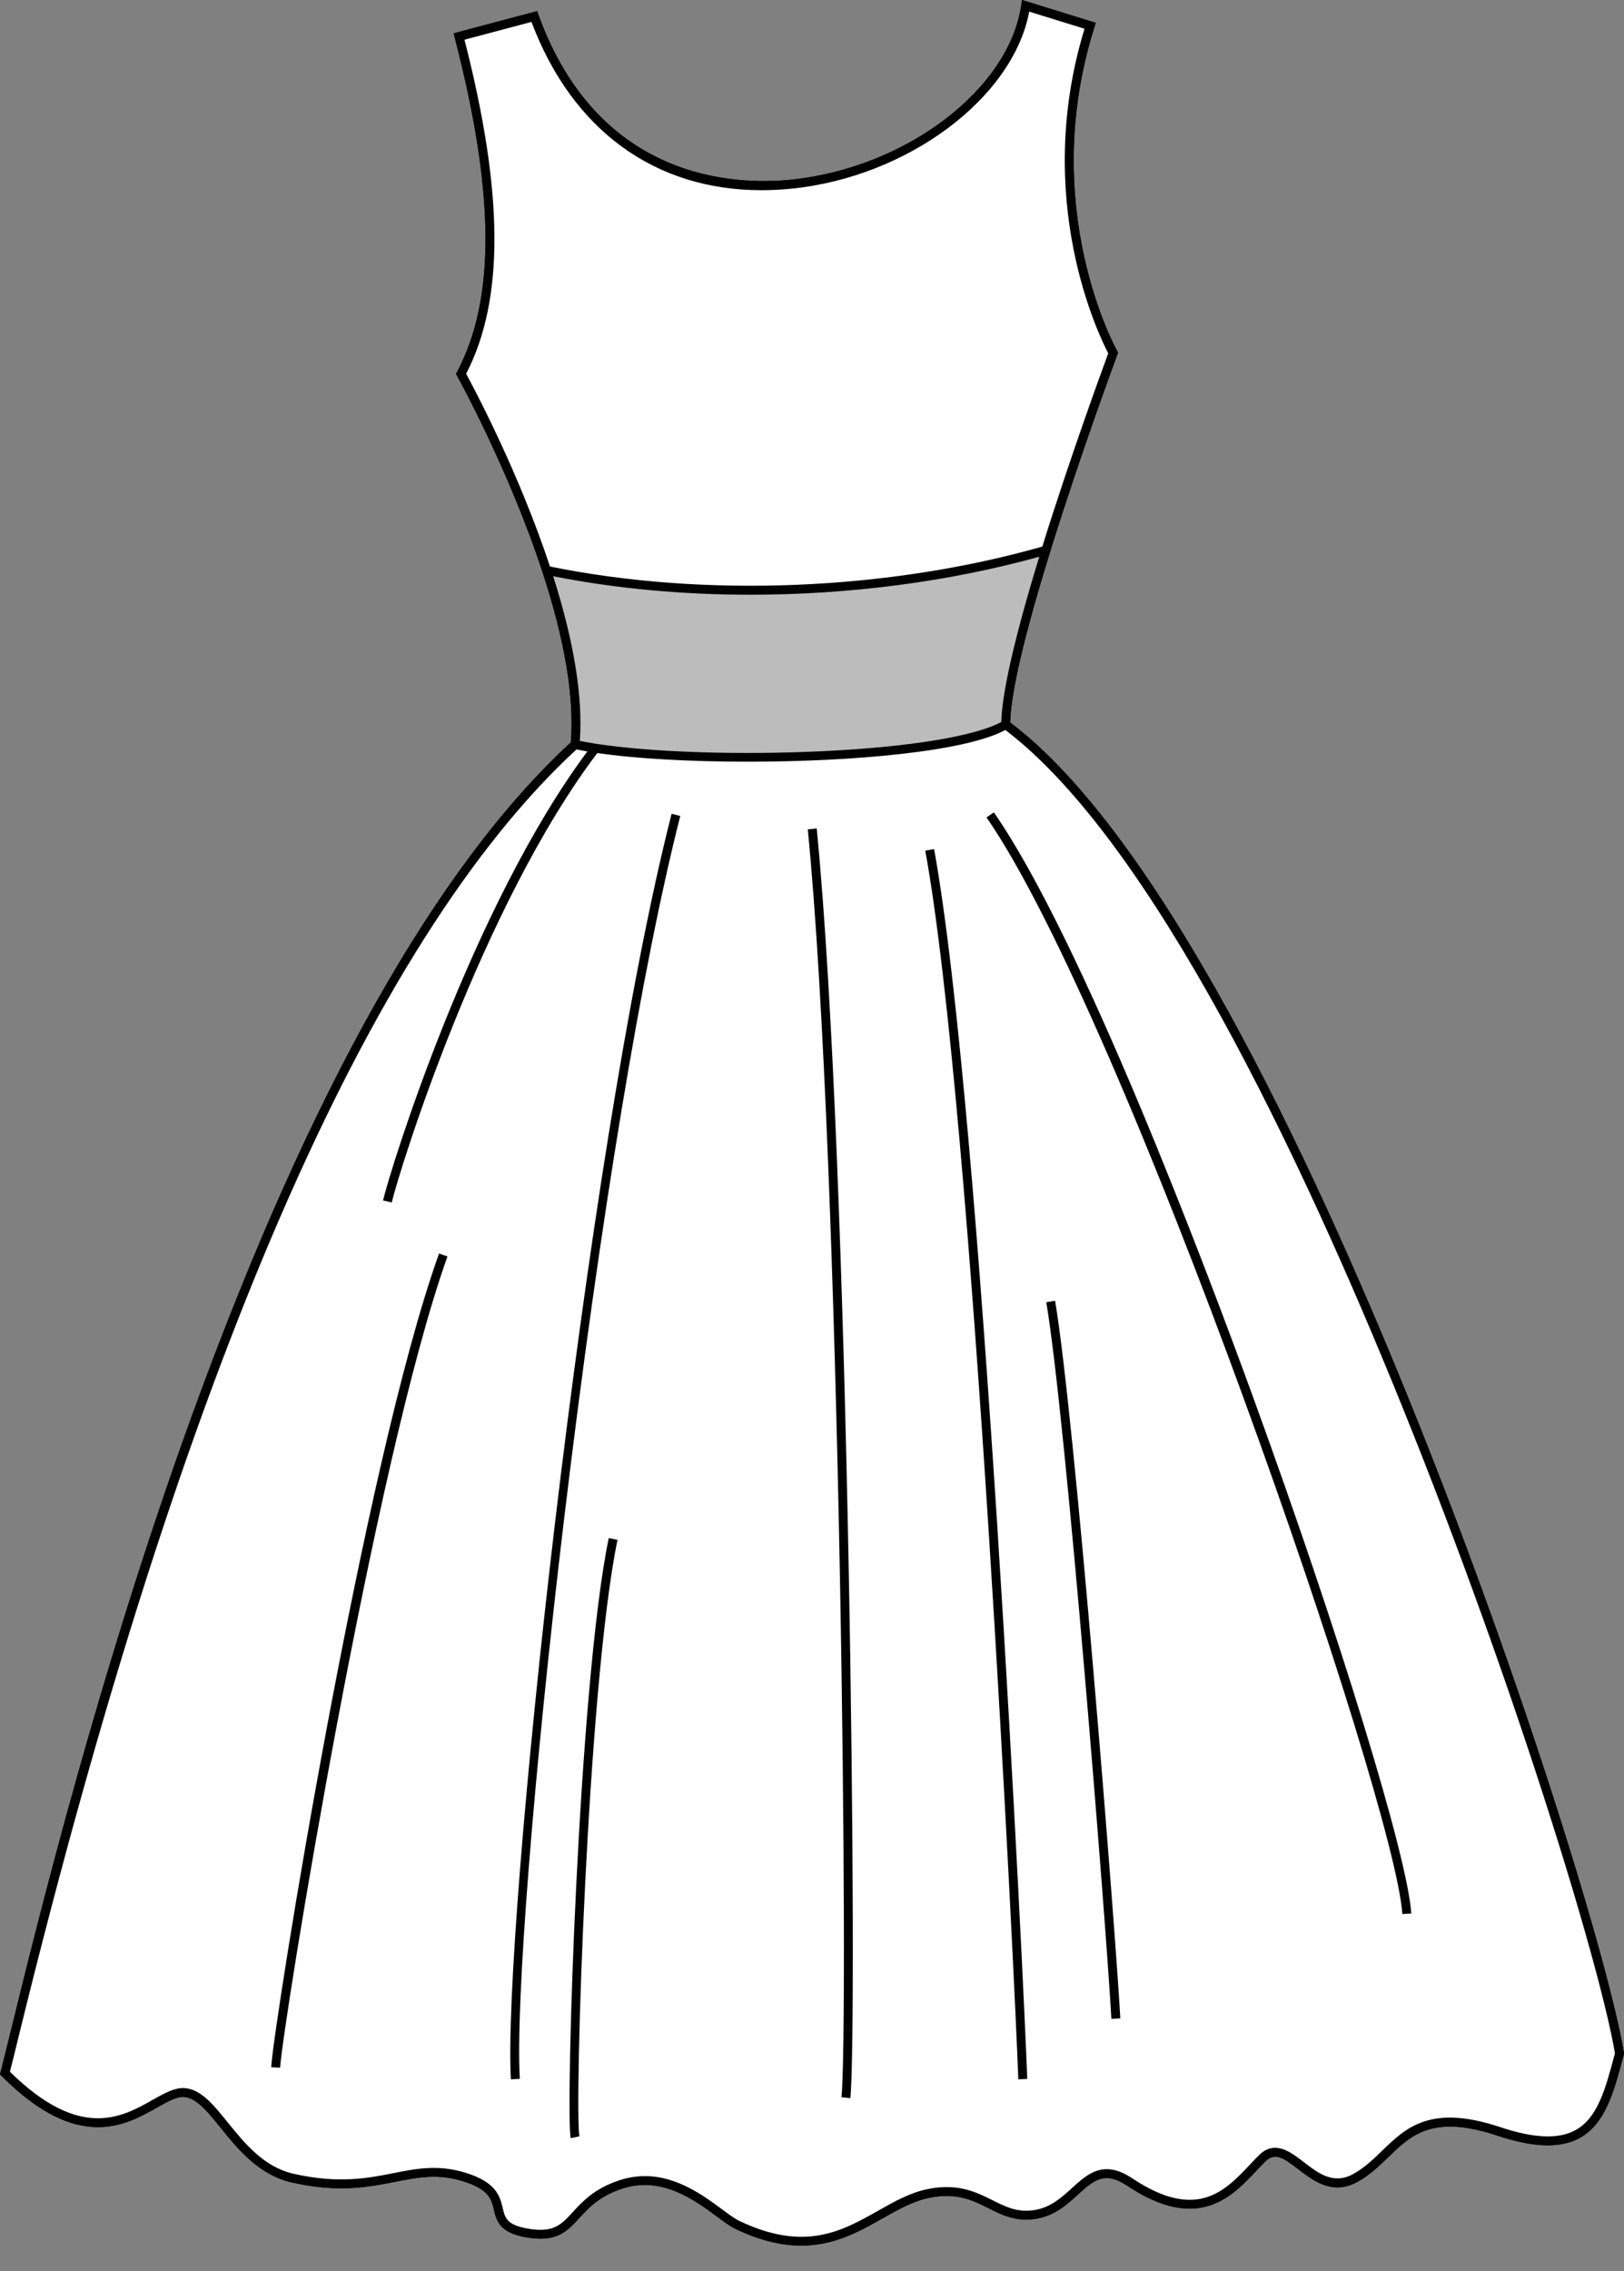 <?xml version="1.0" encoding="UTF-8" standalone="no"?><svg xmlns="http://www.w3.org/2000/svg" xmlns:xlink="http://www.w3.org/1999/xlink" fill="#000000" height="505.7" preserveAspectRatio="xMidYMid meet" version="1" viewBox="0.0 0.0 361.7 505.7" width="361.7" zoomAndPan="magnify"><rect x="0.0" y="0.0" width="361.7" height="505.7" fill="#808080" stroke="none"/><g id="change1_2"><path d="M361.68,457.09c-3.03-18.61-21.75-80.95-47.67-144.99c-22.37-55.26-55.93-126.23-89.02-151.24 c0.14-6.63,3.14-19.42,8.91-38.04c6.71-21.66,14.88-43.66,14.96-43.88l0.16-0.44l-0.23-0.4c-0.18-0.31-17.75-31.94-5.04-72.06 l0.3-0.96L227.63,0l-0.17,1.15c-2.77,18.83-25.77,36.26-51.29,38.86c-12.44,1.27-42.82,0.23-56.24-36.67l-0.31-0.86l-18.59,4.94 l0.25,0.96c8.96,34.56,9.13,58.2,0.53,74.39l-0.25,0.48l0.26,0.47c0.11,0.21,11.51,20.79,18.98,43.59v0 c5.02,15.29,7.15,28.07,6.33,37.99C97.31,192.77,69.01,242.97,43,314.5C22.07,372.07,8.29,428.25,2.4,452.24 c-0.94,3.83-1.69,6.9-2.26,9.09L0,461.88l0.4,0.4c16.94,16.95,27.54,10.96,34.55,7c2.33-1.31,4.33-2.46,5.94-2.38 c2.8,0.11,5.34,3.26,8.28,6.9c3.77,4.66,8.46,10.46,15.77,12.13c10.43,2.37,17.16,1.04,23.11-0.14c5.03-0.99,9.37-1.85,14.92-0.17 c5.94,1.8,6.48,4.06,7.05,6.45c0.55,2.29,1.16,4.89,6.61,5.98c7.25,1.45,9.64-1.17,12.42-4.21c2.06-2.26,4.4-4.82,9.45-6.5 c8.84-2.95,16.3,2.57,21.23,6.23c1.55,1.15,2.88,2.14,3.99,2.67c5.68,2.72,10.5,3.76,14.74,3.76c7.38,0,12.96-3.15,18.1-6.06 c3.45-1.95,6.71-3.79,10.22-4.54c6.19-1.32,9.84,0.5,13.37,2.27c3.11,1.56,6.33,3.17,10.92,2.3c3.97-0.74,6.66-3.19,9.02-5.34 c3.41-3.11,5.88-5.35,10.95-1.97c15.77,10.51,23.31,2.5,28.81-3.36c0.64-0.68,1.26-1.34,1.88-1.96c2.2-2.2,4.05-0.95,7.41,1.64 c3.4,2.62,7.63,5.87,13.14,2.86c2.77-1.51,4.89-3.57,6.94-5.55c5.08-4.92,9.89-9.58,24.3-4.77c8.02,2.67,13.98,2.85,18.23,0.56 c5.78-3.12,7.69-10.3,9.71-17.9l0.23-0.88L361.68,457.09z" fill="#000000"/></g><g id="change2_1"><path d="M132.58,166.59c25.54,3.9,79.02,2.27,91.41-5.25c61.38,45.69,130.64,258.67,136.7,295.9 c-3.46,12.99-6.06,24.25-26.85,17.32c-20.77-6.93-22.51,5.2-32.03,10.39c-9.52,5.2-14.71-10.39-20.77-4.33 c-6.06,6.06-12.63,16.39-29.43,5.2c-9.53-6.35-11.47,5.44-20.7,7.17c-9.24,1.73-12.19-7.17-24.32-4.57 c-12.12,2.6-20.77,17.29-42.43,6.92c-4.45-2.13-13.85-12.98-25.97-8.94s-9.47,13.05-21.35,10.67c-10.1-2.02-1.15-8.65-13.57-12.4 c-12.41-3.75-18.94,4.64-38.09,0.29c-12.7-2.89-17.03-18.76-24.24-19.05c-7.22-0.29-17.61,17.9-39.83-4.33 c7.79-30.3,51.36-226.54,126.98-295.8C129.46,166.07,130.97,166.34,132.58,166.59z" fill="#ffffff"/></g><g id="change2_2"><path d="M228.44,1.29l14.36,4.44c-13,41.04,5.13,72.86,5.13,72.86s-8.18,21.99-14.98,43.93 c-38.27,11-80.04,10.94-111.21,4.49c-7.59-23.16-19.05-43.77-19.05-43.77c9.81-18.48,7.51-44.45-0.45-75.1l16.75-4.45 C142.26,67.64,222.97,38.57,228.44,1.29z" fill="#ffffff"/></g><g id="change3_1"><path d="M132.58,166.59c-1.61-0.26-3.13-0.53-4.5-0.82c1.05-11.53-2.01-25.57-6.34-38.77 c31.17,6.45,72.93,6.51,111.21-4.49c-4.83,15.59-8.96,31.16-8.96,38.83C211.6,168.86,158.12,170.5,132.58,166.59z" fill="#bcbcbc"/></g><g fill="#000000" id="change1_1"><path d="M361.68,457.09c-3.03-18.61-21.75-80.95-47.67-144.99c-22.37-55.26-55.93-126.23-89.02-151.24 c0.14-6.63,3.14-19.42,8.91-38.04c6.71-21.66,14.88-43.66,14.96-43.88l0.16-0.44l-0.23-0.4c-0.18-0.31-17.75-31.94-5.04-72.06 l0.3-0.96L227.63,0l-0.17,1.15c-2.77,18.83-25.77,36.26-51.29,38.86c-12.44,1.27-42.82,0.23-56.24-36.67l-0.31-0.86l-18.59,4.94 l0.25,0.96c8.96,34.56,9.13,58.2,0.53,74.39l-0.25,0.48l0.26,0.47c0.11,0.21,11.51,20.79,18.98,43.59v0 c5.02,15.29,7.15,28.07,6.33,37.99C97.31,192.77,69.01,242.97,43,314.5C22.07,372.07,8.29,428.25,2.4,452.24 c-0.94,3.83-1.69,6.9-2.26,9.09L0,461.88l0.4,0.4c16.94,16.95,27.54,10.96,34.55,7c2.33-1.31,4.33-2.46,5.94-2.38 c2.8,0.11,5.34,3.26,8.28,6.9c3.77,4.66,8.46,10.46,15.77,12.13c10.43,2.37,17.16,1.04,23.11-0.14c5.03-0.99,9.37-1.85,14.92-0.17 c5.94,1.8,6.48,4.06,7.05,6.45c0.55,2.29,1.16,4.89,6.61,5.98c7.25,1.45,9.64-1.17,12.42-4.21c2.06-2.26,4.4-4.82,9.45-6.5 c8.84-2.95,16.3,2.57,21.23,6.23c1.55,1.15,2.88,2.14,3.99,2.67c5.68,2.72,10.5,3.76,14.74,3.76c7.38,0,12.96-3.15,18.1-6.06 c3.45-1.95,6.71-3.79,10.22-4.54c6.19-1.32,9.84,0.5,13.37,2.27c3.11,1.56,6.33,3.17,10.92,2.3c3.97-0.74,6.66-3.19,9.02-5.34 c3.41-3.11,5.88-5.35,10.95-1.97c15.77,10.51,23.31,2.5,28.81-3.36c0.64-0.68,1.26-1.34,1.88-1.96c2.2-2.2,4.05-0.95,7.41,1.64 c3.4,2.62,7.63,5.87,13.14,2.86c2.77-1.51,4.89-3.57,6.94-5.55c5.08-4.92,9.89-9.58,24.3-4.77c8.02,2.67,13.98,2.85,18.23,0.56 c5.78-3.12,7.69-10.3,9.71-17.9l0.23-0.88L361.68,457.09z M103.82,83.23c8.52-16.49,8.4-40.17-0.37-74.39l14.92-3.96 c9.08,24.1,27.5,37.47,51.23,37.47c2.21,0,4.47-0.12,6.77-0.35c25.85-2.63,49.24-20.18,52.86-39.41l12.32,3.81 c-11.63,38.02,3.25,68.39,5.28,72.27c-1.16,3.14-8.5,23.15-14.68,43.03c-34.4,9.79-75.3,11.44-109.66,4.44 C115.61,105.3,105.56,86.42,103.82,83.23z M123.2,128.3c13.89,2.75,28.79,4.12,43.9,4.12c21.9,0,44.2-2.86,64.37-8.46 c-5.45,17.8-8.29,30.16-8.46,36.79c-5.77,3.17-20.54,5.6-39.84,6.51c-18.66,0.89-37.98,0.25-50.43-1.65 c-1.36-0.22-2.54-0.43-3.6-0.64C129.84,155.22,127.85,142.89,123.2,128.3z M359.55,457.67c-1.99,7.49-3.71,13.95-8.73,16.66 c-3.74,2.02-9.19,1.79-16.66-0.7c-15.56-5.19-21.03,0.11-26.31,5.23c-1.95,1.89-3.98,3.85-6.51,5.23 c-4.37,2.39-7.73-0.19-10.97-2.69c-3.05-2.34-6.5-5-10.03-1.47c-0.63,0.63-1.27,1.31-1.93,2.01c-5.57,5.92-11.89,12.64-26.25,3.07 c-6.36-4.24-9.94-0.99-13.39,2.16c-2.28,2.07-4.63,4.22-8.05,4.86c-3.93,0.73-6.59-0.59-9.66-2.13c-3.66-1.83-7.81-3.9-14.68-2.43 c-3.82,0.82-7.2,2.73-10.79,4.76c-8.05,4.55-16.37,9.25-31,2.24c-0.94-0.45-2.2-1.39-3.67-2.47c-4.19-3.1-10.09-7.47-17.27-7.47 c-1.84,0-3.77,0.29-5.77,0.95c-5.54,1.85-8.17,4.73-10.29,7.04c-2.66,2.91-4.41,4.82-10.56,3.6c-4.2-0.84-4.56-2.37-5.07-4.49 c-0.61-2.57-1.37-5.77-8.41-7.89c-6.03-1.82-10.81-0.88-15.88,0.12c-5.75,1.14-12.26,2.42-22.28,0.15 c-6.64-1.51-10.9-6.78-14.67-11.44c-3.25-4.02-6.06-7.49-9.75-7.64c-2.17-0.09-4.41,1.18-7,2.64c-6.82,3.85-16.13,9.11-31.76-6.28 c0.55-2.15,1.26-5.03,2.12-8.56c36.08-147.03,77.82-243.2,124.06-285.86c0.74,0.15,1.54,0.3,2.42,0.45 c-25.75,34.62-43.81,92.79-45.5,99.97l1.94,0.45c1.69-7.18,19.9-65.83,45.78-100.07c8.61,1.26,20.77,1.93,33.52,1.93 c23.26,0,48.42-2.22,57.36-7.06c32.69,24.81,66.01,95.34,88.26,150.31c25.77,63.67,44.39,125.58,47.51,144.35L359.55,457.67z"/><path d="M221.36,180.88l-1.64,1.13c30.75,44.37,91.03,218.93,92.61,244.17l1.99-0.12 c-0.78-12.5-15.9-61.87-35.18-114.84C268.32,281.49,241.04,209.28,221.36,180.88z"/><path d="M179.91,184.66c7.37,74.96,9.09,267.95,7.5,282.3l1.98,0.22c1.6-14.38-0.11-207.68-7.49-282.72 L179.91,184.66z"/><path d="M206.08,189.41c10.67,58.46,20,253.29,20.72,273.56l1.99-0.07c-0.72-20.28-10.06-215.28-20.75-273.85 L206.08,189.41z"/><path d="M233.03,289.95c4.43,26.25,13.38,139.36,14.5,159.56l1.99-0.11c-1.12-20.21-10.09-133.47-14.53-159.78 L233.03,289.95z"/><path d="M113.79,462.99l1.99-0.12c-1-16.68,3.08-68.16,9.92-125.19c7.88-65.72,17.29-122.57,25.81-156l-1.93-0.49 C130.17,257.33,111.86,430.62,113.79,462.99z"/><path d="M60.4,460.28l1.99,0.12c0.56-9.51,20.95-135.1,37.27-180.63l-1.87-0.67 C80.94,326.06,60.97,450.52,60.4,460.28z"/><path d="M127.11,476.09l1.95-0.42c-1.18-5.55,1.74-100.17,8.47-132.81l-1.95-0.4 C128.81,375.26,125.91,470.49,127.11,476.09z"/></g></svg>